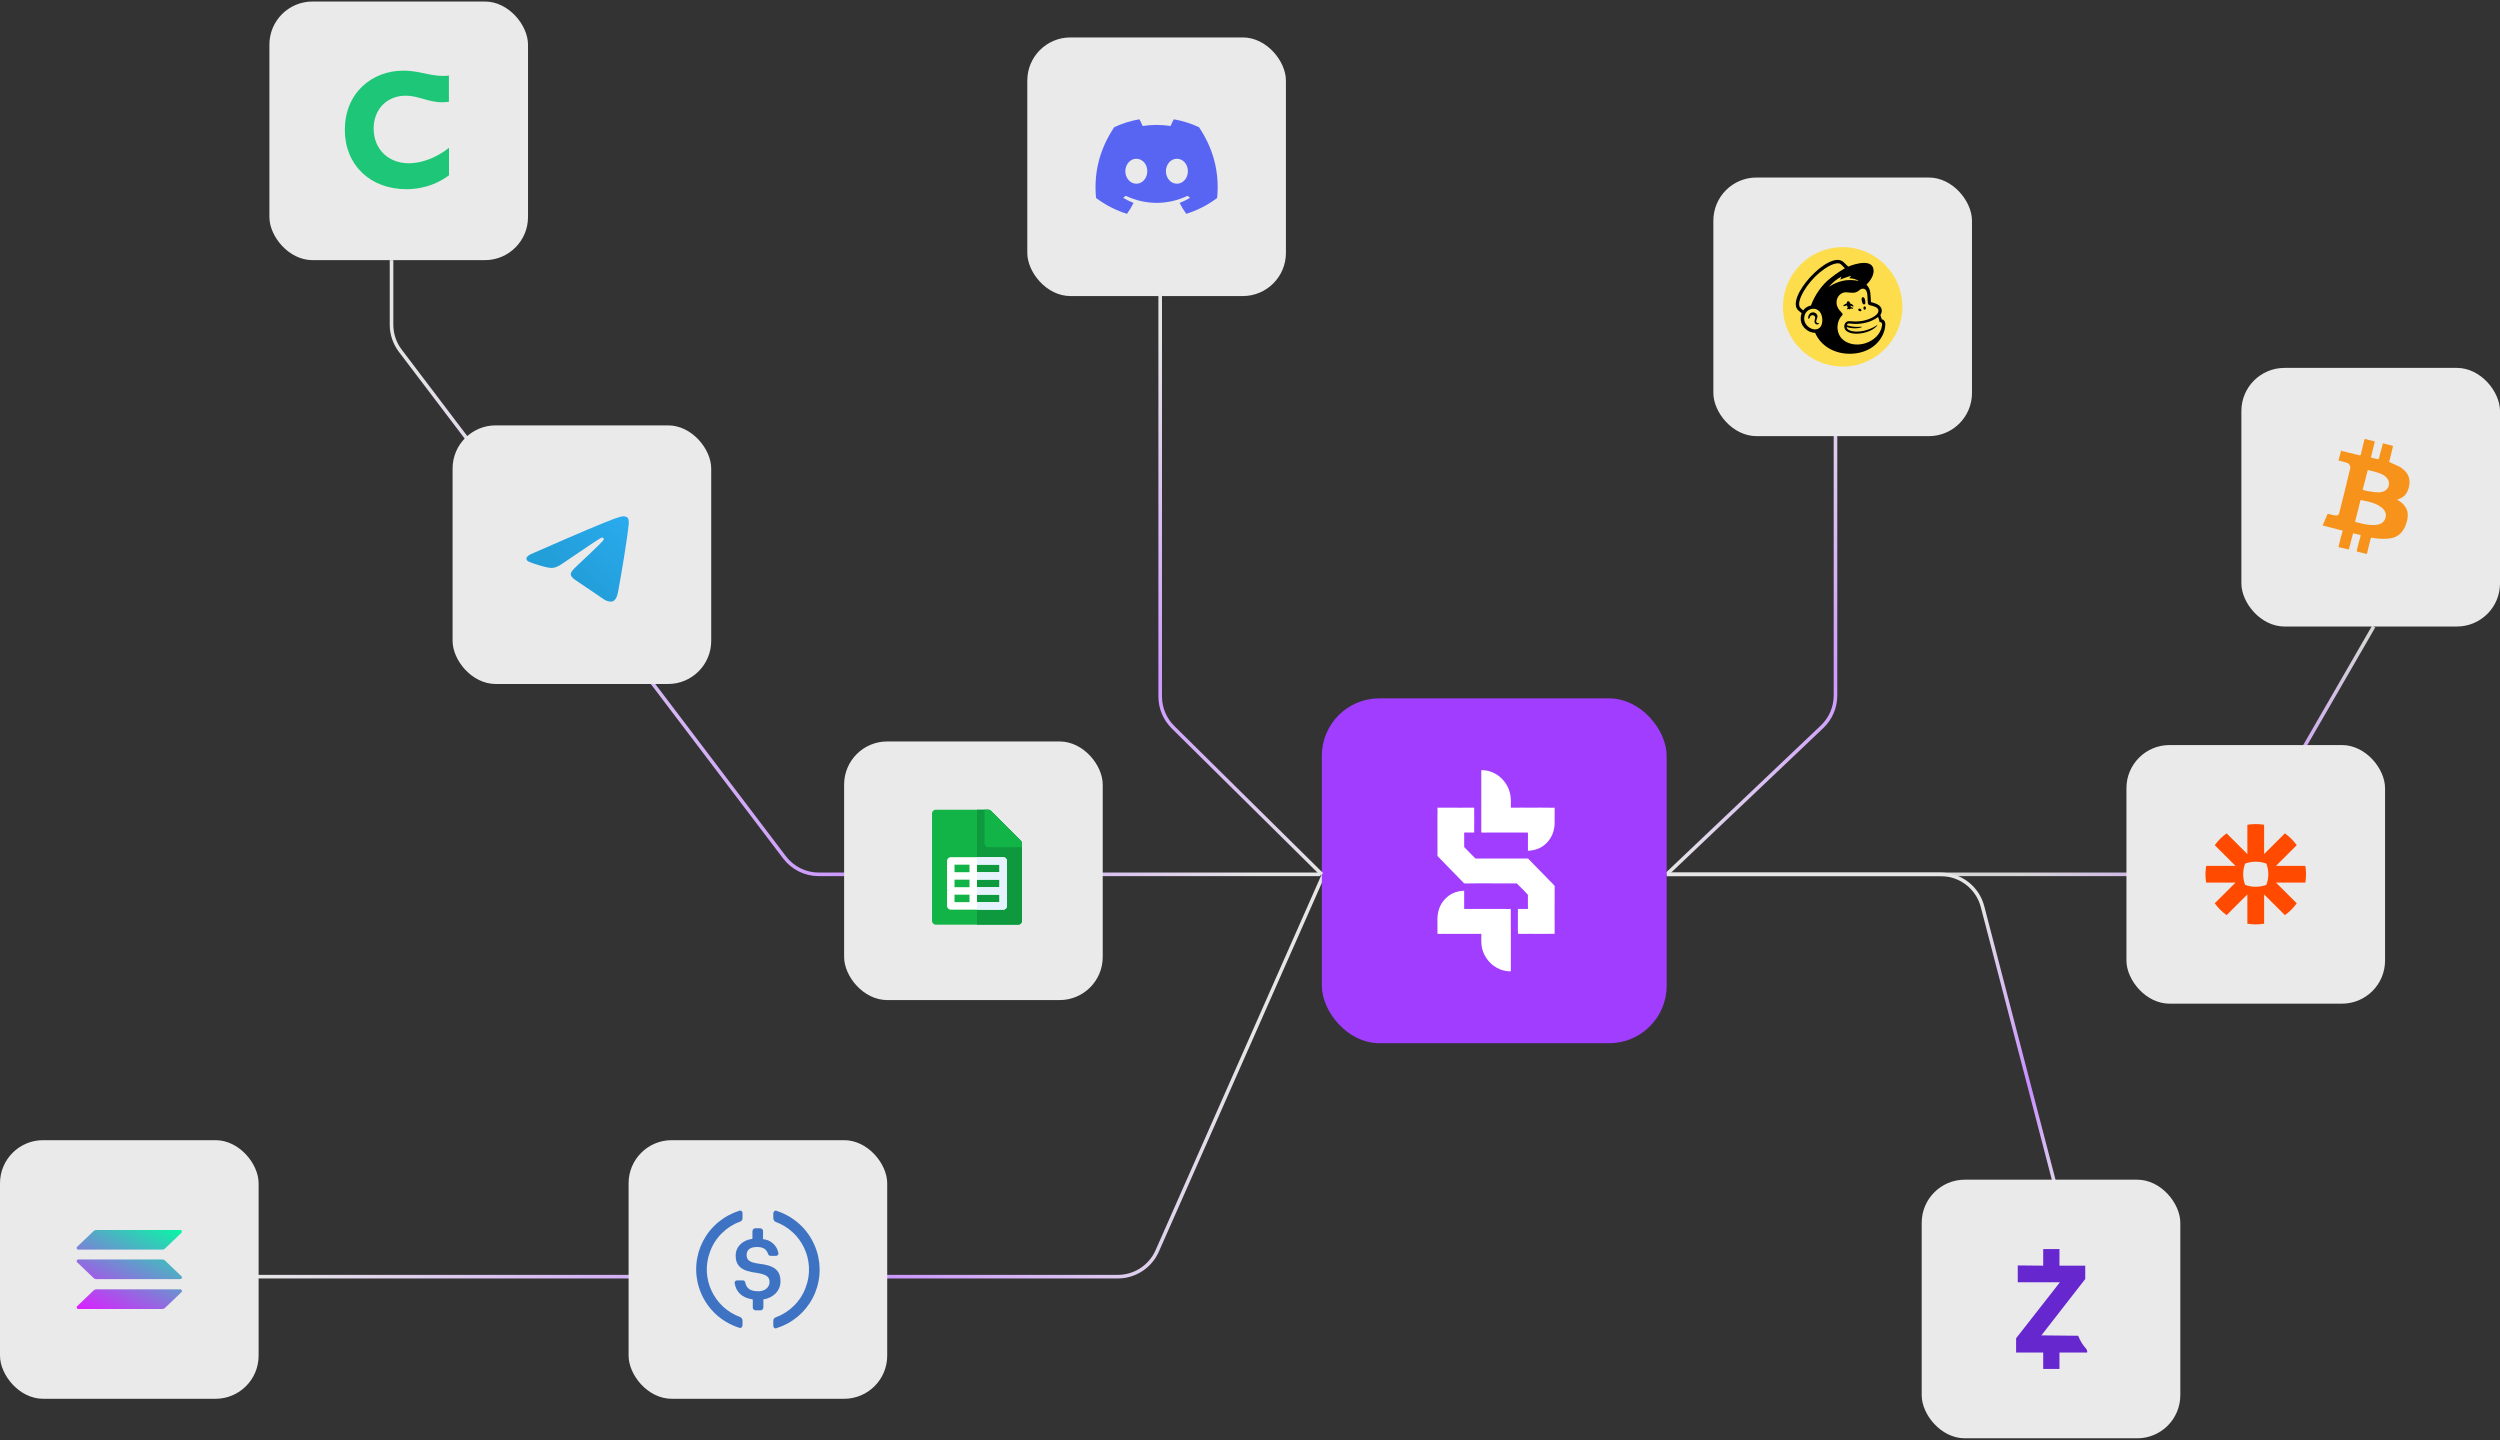 <svg width="696" height="401" viewBox="0 0 696 401" fill="none" xmlns="http://www.w3.org/2000/svg">
<rect x="0" y="0" width="696" height="401" fill="#333333" stroke="none"/>
<path d="M464 243.423L507.264 202.333C509.649 200.068 511 196.922 511 193.632V81.423" stroke="url(#paint0_linear_292_4639)"/>
<path d="M464 243.423H614.072C618.359 243.423 622.321 241.136 624.464 237.423L660.837 174.423" stroke="url(#paint1_linear_292_4639)"/>
<path d="M464 243.423H540.322C545.785 243.423 550.558 247.112 551.935 252.398L572 329.423" stroke="url(#paint2_linear_292_4639)"/>
<path d="M367.5 243.423H227.96C224.205 243.423 220.667 241.666 218.399 238.674L111.439 97.638C109.856 95.552 109 93.006 109 90.387V72.423" stroke="url(#paint3_linear_292_4639)"/>
<path d="M368.5 243.423L322.16 348.274C320.239 352.62 315.935 355.423 311.184 355.423H71.5" stroke="url(#paint4_linear_292_4639)"/>
<rect x="368" y="194.423" width="96" height="96" rx="16" fill="#A13DFF"/>
<path d="M400.185 255.611C400.263 253.697 400.832 251.927 402.109 250.495C403.631 248.789 405.405 248.08 407.625 247.976C407.649 249.668 407.629 251.363 407.629 253.055L408.627 253.054L413.507 253.055C414.477 253.054 415.449 253.07 416.418 253.053L416.667 253.051L419.248 253.056C419.631 253.056 420.081 253.101 420.456 253.038C420.492 253.046 420.578 253.052 420.595 253.085C420.647 253.193 420.606 268.763 420.613 270.358C420.224 270.573 418.626 270.196 418.2 270.064C417.963 269.99 417.505 269.883 417.335 269.701L417.281 269.695C417.191 269.677 417.141 269.642 417.069 269.587C416.891 269.571 416.616 269.396 416.486 269.273C416.35 269.226 416.217 269.124 416.094 269.046L416.089 269.023C415.583 268.798 414.818 268.016 414.447 267.581C413.384 266.335 412.642 264.763 412.455 263.108C412.37 262.356 412.391 261.602 412.393 260.846C412.393 260.658 412.446 260.143 412.36 259.991L412.234 259.963C411.931 260.015 411.571 259.98 411.261 259.98L401.999 259.98L401.86 259.977C401.501 259.98 400.477 260.043 400.206 259.956L400.181 259.928C400.207 259.677 400.191 259.409 400.191 259.156L400.186 257.587L400.187 257.342C400.193 256.765 400.192 256.188 400.185 255.611Z" fill="white"/>
<path d="M412.389 214.425C412.536 214.421 412.683 214.422 412.83 214.427C412.977 214.432 413.123 214.442 413.27 214.456C413.416 214.47 413.562 214.488 413.707 214.51C413.853 214.533 413.998 214.559 414.141 214.59C414.285 214.621 414.428 214.657 414.57 214.696C414.712 214.736 414.853 214.779 414.992 214.827C415.132 214.875 415.269 214.927 415.406 214.983C415.542 215.039 415.677 215.099 415.81 215.163L415.834 215.164C415.924 215.212 416.015 215.261 416.107 215.307C416.252 215.386 416.402 215.461 416.539 215.555L416.796 215.706C416.917 215.79 417.037 215.876 417.16 215.958C418.976 217.356 420.201 219.273 420.527 221.602C420.676 222.662 420.614 223.772 420.612 224.843C420.775 224.863 420.937 224.864 421.1 224.866C422.826 224.814 424.565 224.858 426.292 224.858C427.96 224.858 429.639 224.814 431.305 224.859C431.787 224.862 432.36 224.925 432.83 224.84C432.798 225.152 432.813 225.474 432.814 225.787L432.816 227.345L432.815 227.58C432.815 228.127 432.78 228.696 432.818 229.24C432.725 231.466 431.984 233.357 430.372 234.879C428.927 236.241 427.296 236.753 425.378 236.857L425.375 233.512C425.375 232.954 425.407 232.373 425.366 231.817C425.337 231.798 425.315 231.781 425.282 231.771C424.967 231.808 424.628 231.785 424.311 231.785H416.622L416.421 231.784L413.77 231.787C413.321 231.787 412.833 231.827 412.389 231.763L412.389 214.425Z" fill="white"/>
<path d="M407.609 224.858C408.543 224.862 409.477 224.861 410.411 224.854C410.415 227.163 410.446 229.477 410.411 231.784L407.629 231.784L407.629 234.384C407.629 234.86 407.61 235.345 407.635 235.819C408.685 236.892 409.718 237.988 410.79 239.036L410.923 238.994C411.409 239.069 412.199 239.01 412.715 239.01L423.069 239.009L424.607 239.007C424.863 239.007 425.169 238.973 425.419 239.024L428.577 242.262L428.738 242.418L428.863 242.56L428.925 242.614L431.49 245.251C431.904 245.678 432.363 246.094 432.746 246.547C432.792 246.601 432.816 246.638 432.833 246.706C432.783 247.105 432.812 247.535 432.812 247.938L432.815 250.216C432.816 252.592 432.784 254.974 432.816 257.35L432.814 257.582L432.813 259.145C432.813 259.413 432.787 259.714 432.83 259.978L432.707 259.977L431.192 259.98L431.108 259.977C429.384 260.008 427.655 259.976 425.93 259.977C424.885 259.977 423.664 260.035 422.633 259.968L422.61 259.958C422.547 259.79 422.589 253.764 422.586 253.054L425.376 253.053C425.341 251.74 425.395 250.422 425.368 249.108C424.371 248.043 423.336 246.98 422.29 245.966L422.268 245.919C421.841 245.992 420.914 245.932 420.442 245.932L416.233 245.936C414.107 245.887 411.966 245.934 409.839 245.935C409.398 245.935 407.946 245.993 407.6 245.916L404.415 242.644L404.287 242.522L404.157 242.38L404.033 242.266C403.65 241.844 403.238 241.445 402.841 241.037L400.166 238.277C400.235 237.962 400.191 237.563 400.191 237.237L400.188 235.282L400.186 227.583L400.188 227.279C400.19 226.523 400.247 225.579 400.173 224.841C400.374 224.866 400.578 224.864 400.781 224.866C401.226 224.856 401.671 224.854 402.116 224.858L405.756 224.862C406.365 224.863 407.003 224.902 407.609 224.858Z" fill="white"/>
<rect y="317.423" width="72" height="72" rx="12" fill="#EAEAEA"/>
<path d="M26.101 359.217C26.28 359.046 26.524 358.949 26.778 358.949H50.188C50.614 358.949 50.828 359.443 50.526 359.731L45.9 364.155C45.721 364.326 45.477 364.423 45.224 364.423H21.814C21.387 364.423 21.174 363.929 21.475 363.641L26.101 359.217Z" fill="url(#paint5_linear_292_4639)"/>
<path d="M26.101 342.691C26.28 342.519 26.524 342.423 26.778 342.423H50.188C50.614 342.423 50.828 342.916 50.526 343.205L45.9 347.629C45.721 347.8 45.477 347.897 45.224 347.897H21.814C21.387 347.897 21.174 347.403 21.475 347.115L26.101 342.691Z" fill="url(#paint6_linear_292_4639)"/>
<path d="M45.9 350.901C45.721 350.73 45.477 350.633 45.224 350.633H21.814C21.387 350.633 21.174 351.127 21.475 351.415L26.101 355.839C26.28 356.011 26.524 356.107 26.778 356.107H50.188C50.614 356.107 50.828 355.614 50.526 355.325L45.9 350.901Z" fill="url(#paint7_linear_292_4639)"/>
<rect x="235" y="206.423" width="72" height="72" rx="12" fill="#EAEAEA"/>
<g clip-path="url(#clip0_292_4639)">
<path d="M284.522 256.379C284.522 256.955 284.055 257.423 283.479 257.423H260.522C259.946 257.423 259.479 256.955 259.479 256.379V226.466C259.479 225.89 259.946 225.423 260.522 225.423H275.131C275.407 225.423 275.673 225.533 275.868 225.729L284.216 234.076C284.412 234.272 284.522 234.538 284.522 234.814V256.379Z" fill="#12B347"/>
<path d="M284.522 256.379V234.815C284.522 234.538 284.411 234.272 284.215 234.076L275.837 225.727C275.641 225.532 275.376 225.423 275.1 225.423H272V257.423H283.478C284.055 257.423 284.522 256.956 284.522 256.379Z" fill="#0F993E"/>
<path d="M284.217 234.077L275.869 225.729C275.673 225.533 275.408 225.423 275.131 225.423H274.088L274.088 234.814C274.088 235.39 274.555 235.858 275.131 235.858H284.523V234.814C284.523 234.537 284.413 234.272 284.217 234.077Z" fill="#12B347"/>
<path d="M279.305 238.64H264.696C264.12 238.64 263.652 239.108 263.652 239.684V252.206C263.652 252.782 264.12 253.249 264.696 253.249H279.305C279.881 253.249 280.348 252.782 280.348 252.206V239.684C280.348 239.108 279.881 238.64 279.305 238.64ZM265.739 244.901H269.913V246.988H265.739V244.901ZM272 244.901H278.261V246.988H272V244.901ZM278.261 242.814H272V240.727H278.261V242.814ZM269.913 240.727V242.814H265.739V240.727H269.913ZM265.739 249.075H269.913V251.162H265.739V249.075ZM272 251.162V249.075H278.261V251.162H272Z" fill="white"/>
<path d="M279.304 238.64H272V240.727H278.261V242.814H272V244.901H278.261V246.988H272V249.075H278.261V251.162H272V253.249H279.304C279.881 253.249 280.348 252.782 280.348 252.205V239.684C280.348 239.107 279.881 238.64 279.304 238.64Z" fill="#E6F3FF"/>
</g>
<rect x="477" y="49.423" width="72" height="72" rx="12" fill="#EAEAEA"/>
<path d="M513 68.798C503.83 68.798 496.375 76.253 496.375 85.423C496.375 94.593 503.83 102.048 513 102.048C522.17 102.048 529.625 94.593 529.625 85.423C529.625 76.253 522.17 68.798 513 68.798Z" fill="#FDDD4C"/>
<path d="M505.719 89.757C505.356 89.207 506.27 88.374 505.898 87.675C505.684 87.272 505.333 87.02 504.913 86.967C504.509 86.917 504.093 87.064 503.828 87.353C503.409 87.809 503.344 88.429 503.425 88.649C503.454 88.729 503.501 88.751 503.534 88.756C503.762 88.786 503.891 88.201 503.969 88.079C504.187 87.743 504.681 87.641 505.023 87.862C505.67 88.281 505.109 88.957 505.157 89.529C505.204 90.085 505.551 90.309 505.862 90.332C506.165 90.344 506.377 90.175 506.43 90.053C506.558 89.76 506.018 90.21 505.719 89.757Z" fill="black"/>
<path d="M519.244 84.705C519.074 84.682 518.889 84.683 518.696 84.705C518.549 84.52 518.418 84.221 518.344 83.871C518.212 83.25 518.226 82.799 518.593 82.741C518.961 82.682 519.139 83.059 519.271 83.68C519.359 84.098 519.342 84.482 519.244 84.705Z" fill="black"/>
<path d="M515.214 85.075C515.228 85.216 515.234 85.359 515.229 85.49C515.585 85.511 515.838 85.68 515.905 85.787C515.939 85.842 515.925 85.878 515.914 85.895C515.877 85.952 515.798 85.944 515.633 85.925C515.488 85.909 515.333 85.895 515.171 85.902C515.083 86.172 514.822 86.197 514.639 85.998C514.511 86.037 514.259 86.197 514.184 86.023C514.184 85.936 514.274 85.81 514.438 85.699C514.326 85.485 514.251 85.257 514.207 85.02C513.974 85.062 513.765 85.127 513.601 85.178C513.524 85.202 513.22 85.34 513.184 85.184C513.16 85.077 513.327 84.901 513.503 84.773C513.7 84.633 513.919 84.534 514.145 84.477C514.14 84.139 514.226 83.904 514.471 83.865C514.775 83.817 514.963 84.051 515.094 84.484C515.461 84.586 515.828 84.839 515.989 85.1C516.052 85.202 516.065 85.28 516.024 85.321C515.922 85.427 515.358 85.121 515.214 85.075Z" fill="black"/>
<path d="M517.629 86.591C517.862 86.704 518.118 86.66 518.202 86.492C518.285 86.324 518.164 86.097 517.931 85.984C517.698 85.871 517.442 85.916 517.358 86.083C517.275 86.251 517.396 86.478 517.629 86.591Z" fill="black"/>
<path d="M518.775 85.758C518.78 85.502 518.937 85.297 519.126 85.3C519.315 85.304 519.465 85.514 519.46 85.77C519.456 86.026 519.299 86.231 519.11 86.227C518.921 86.224 518.771 86.014 518.775 85.758Z" fill="black"/>
<path fill-rule="evenodd" clip-rule="evenodd" d="M523.899 88.9C523.903 88.913 523.898 88.895 523.899 88.9C524.279 88.9 524.875 89.331 524.875 90.371C524.875 91.406 524.44 92.578 524.337 92.839C522.77 96.546 519.029 98.61 514.573 98.48C510.419 98.358 506.876 96.194 505.326 92.667C504.388 92.668 503.422 92.261 502.687 91.618C501.913 90.941 501.435 90.065 501.342 89.151C501.27 88.439 501.358 87.777 501.584 87.2L500.713 86.471C496.729 83.15 509.192 69.477 513.177 72.909C513.197 72.926 514.534 74.219 514.537 74.222C516.459 73.417 521.608 71.883 521.614 75.454C521.616 76.639 520.851 78.022 519.624 79.276C521.042 80.574 520.668 82.417 520.893 84.108L521.386 84.243C522.324 84.502 522.992 84.849 523.318 85.187C523.645 85.525 523.807 85.853 523.866 86.237C523.921 86.547 523.913 87.094 523.499 87.706C523.648 88.1 523.784 88.494 523.899 88.9ZM505.256 91.705C505.395 91.708 505.533 91.699 505.668 91.676C507.125 91.431 507.506 89.87 507.266 88.337C506.995 86.606 505.809 85.996 505.004 85.952C504.78 85.941 504.572 85.96 504.4 85.994C502.963 86.28 502.152 87.487 502.311 89.055C502.456 90.473 503.909 91.669 505.256 91.705ZM502.001 86.42C502.483 85.728 503.271 85.228 504.166 85.056C505.304 82.04 507.206 79.26 509.722 77.347C511.589 75.809 513.603 74.706 513.603 74.706C513.603 74.706 512.519 73.465 512.191 73.374C510.176 72.836 505.824 75.799 503.045 79.713C501.921 81.297 500.311 84.102 501.081 85.545C501.175 85.723 501.713 86.183 502.001 86.42ZM518.338 91.012C518.341 91.044 518.321 91.078 518.292 91.09C518.292 91.09 516.673 91.833 514.101 91.048C514.194 91.819 515.128 92.111 515.782 92.217C518.969 92.758 521.948 90.959 522.619 90.506C522.734 90.428 522.618 90.628 522.597 90.658C521.776 91.703 519.569 92.914 516.697 92.913C515.444 92.913 514.193 92.478 513.733 91.808C513.02 90.77 513.698 89.254 514.886 89.412C516.895 89.636 518.954 89.468 520.814 88.616C522.435 87.873 523.047 87.056 522.955 86.394C522.812 85.368 521.291 85.207 520.522 84.958C520.188 84.849 520.023 84.761 519.985 84.14C519.969 83.869 519.921 82.923 519.904 82.531C519.873 81.846 519.789 80.909 519.201 80.523C519.047 80.422 518.877 80.373 518.697 80.364C518.554 80.357 518.469 80.377 518.424 80.387C518.413 80.39 518.405 80.392 518.399 80.393C518.081 80.446 517.886 80.607 517.656 80.796C517.643 80.807 517.63 80.818 517.616 80.829C516.882 81.434 516.262 81.532 515.573 81.503C515.358 81.494 515.136 81.473 514.903 81.45C514.688 81.429 514.463 81.407 514.223 81.393L513.931 81.377C512.776 81.318 511.537 82.302 511.331 83.701C511.101 85.261 511.973 86.217 512.541 86.839C512.681 86.993 512.803 87.126 512.884 87.243C512.937 87.313 512.998 87.412 512.998 87.507C512.998 87.62 512.923 87.709 512.851 87.785C511.672 88.982 511.296 90.882 511.74 92.466C511.795 92.663 511.866 92.852 511.949 93.033C512.991 95.436 516.223 96.555 519.379 95.537C521.592 94.824 523.547 93.1 523.945 90.722C524.04 90.102 523.901 89.863 523.711 89.748C523.51 89.626 523.27 89.668 523.27 89.668C523.27 89.668 523.16 88.928 522.85 88.255C521.93 88.972 520.745 89.475 519.843 89.731C518.398 90.14 516.837 90.299 515.344 90.106C514.738 90.028 514.331 89.975 514.157 90.535C516.149 91.255 518.257 90.947 518.257 90.947C518.298 90.942 518.334 90.972 518.338 91.012ZM512.592 77.04C511.502 77.59 510.286 78.57 509.298 79.697C509.263 79.737 509.315 79.792 509.358 79.762C510.211 79.149 511.381 78.579 512.913 78.21C514.63 77.797 516.282 77.97 517.292 78.199C517.343 78.21 517.374 78.124 517.33 78.099C516.662 77.73 515.639 77.479 514.913 77.474C514.877 77.473 514.857 77.432 514.878 77.404C515.004 77.237 515.176 77.073 515.333 76.954C515.368 76.927 515.347 76.871 515.302 76.873C514.399 76.928 512.335 77.869 512.343 77.835C512.396 77.584 512.562 77.252 512.649 77.098C512.669 77.061 512.629 77.021 512.592 77.04Z" fill="black"/>
<rect x="75" y="0.423" width="72" height="72" rx="12" fill="#EAEAEA"/>
<g clip-path="url(#clip1_292_4639)">
<path d="M113.119 52.667C118.696 52.667 122.648 50.568 125 48.807V41.16C121.533 43.886 117.459 45.454 113.846 45.454C108.075 45.454 104.026 41.498 104.026 35.805C104.026 30.402 107.712 26.639 112.973 26.639C114.695 26.639 116.174 27.073 117.75 27.507C119.375 27.965 121.072 28.472 123.084 28.472C123.715 28.472 124.345 28.424 124.976 28.327V21.042C124.442 21.09 123.933 21.139 123.4 21.139C121.581 21.139 119.932 20.801 118.211 20.439C116.392 20.053 114.525 19.667 112.319 19.667C107.93 19.667 103.856 21.211 100.874 24.057C97.697 27.073 96 31.27 96 36.167C96 45.889 103.032 52.667 113.119 52.667Z" fill="#1EC677"/>
</g>
<rect x="624" y="102.423" width="72" height="72" rx="12" fill="#EAEAEA"/>
<path d="M651.567 125.458C652.449 125.698 653.33 125.858 654.212 126.099C655.093 126.339 655.974 126.499 656.856 126.74C657.096 126.82 657.176 126.74 657.256 126.499C657.577 125.137 657.897 123.855 658.218 122.493C658.298 122.253 658.378 122.173 658.618 122.253C659.42 122.493 660.141 122.653 660.942 122.814C661.182 122.894 661.182 122.974 661.102 123.134C660.782 124.416 660.461 125.778 660.141 127.06C660.141 127.14 660.141 127.221 660.061 127.381C660.702 127.541 661.423 127.701 662.064 127.862C662.144 127.862 662.224 127.701 662.304 127.621C662.545 126.58 662.785 125.618 663.105 124.576C663.186 124.256 663.266 123.935 663.346 123.615C663.346 123.455 663.426 123.375 663.586 123.455C664.387 123.695 665.189 123.855 666.07 124.096C666.15 124.096 666.15 124.176 666.23 124.176C665.99 125.217 665.75 126.179 665.509 127.14C665.429 127.541 665.349 127.942 665.189 128.342C665.109 128.583 665.189 128.663 665.429 128.743C666.31 129.144 667.192 129.544 668.073 129.945C668.874 130.426 669.596 131.067 670.156 131.868C670.878 133.07 670.958 134.352 670.637 135.634C670.397 136.515 670.076 137.316 669.435 137.957C668.955 138.438 668.314 138.759 667.673 138.999C667.592 138.999 667.512 139.079 667.352 139.079C667.673 139.319 667.993 139.48 668.314 139.72C669.275 140.441 669.916 141.323 670.237 142.444C670.397 143.326 670.317 144.287 670.076 145.169C669.756 146.29 669.355 147.252 668.634 148.133C667.753 149.175 666.631 149.736 665.349 149.896C663.666 150.136 662.064 149.976 660.461 149.736C660.221 149.656 660.061 149.736 659.981 149.976C659.66 151.258 659.34 152.62 659.019 153.902C658.939 154.223 658.939 154.303 658.538 154.143C657.817 153.982 657.016 153.742 656.295 153.582C656.054 153.502 656.054 153.422 656.135 153.261C656.455 151.899 656.776 150.537 657.176 149.255C657.176 149.095 657.256 149.015 657.096 148.935C656.455 148.774 655.814 148.614 655.093 148.454C654.933 149.175 654.692 149.896 654.532 150.617C654.372 151.338 654.131 152.059 653.971 152.781C653.891 152.941 653.891 153.021 653.651 152.941C652.849 152.7 652.048 152.54 651.247 152.38C651.006 152.3 651.006 152.22 651.087 152.059C651.407 150.697 651.728 149.335 652.128 148.053C652.128 147.973 652.208 147.893 652.208 147.733C650.365 147.252 648.523 146.771 646.6 146.29C646.76 145.97 646.84 145.73 647 145.409C647.321 144.688 647.641 143.967 647.882 143.326C647.962 143.085 648.042 143.085 648.282 143.085C648.843 143.246 649.484 143.406 650.045 143.486C650.686 143.646 651.167 143.326 651.247 142.765C652.288 138.678 653.33 134.592 654.292 130.426C654.452 129.785 654.051 129.063 653.33 128.823C652.609 128.583 651.888 128.422 651.247 128.262C651.087 128.262 651.006 128.182 651.087 128.022C651.327 127.14 651.567 126.179 651.808 125.298C651.487 125.538 651.487 125.538 651.567 125.458ZM655.654 145.249C655.734 145.249 655.814 145.329 655.814 145.329C657.096 145.649 658.458 146.05 659.82 146.13C660.782 146.21 661.663 146.21 662.545 145.89C664.067 145.409 664.708 143.406 663.827 142.124C663.426 141.483 662.785 141.082 662.144 140.682C660.702 139.88 659.019 139.56 657.417 139.239C657.176 139.159 657.176 139.239 657.096 139.48C656.936 140.281 656.695 141.002 656.535 141.803C656.215 142.925 655.974 144.047 655.654 145.249ZM662.384 137.076C662.545 137.076 662.945 136.996 663.266 136.916C664.788 136.595 665.589 134.832 664.788 133.47C664.387 132.749 663.666 132.268 662.945 131.948C661.823 131.467 660.702 131.227 659.5 130.906C659.259 130.826 659.179 130.906 659.099 131.147C658.699 132.829 658.298 134.432 657.817 136.114C657.737 136.275 657.817 136.355 657.977 136.435C658.298 136.515 658.538 136.595 658.859 136.675C660.061 136.836 661.102 137.076 662.384 137.076Z" fill="#F7931A"/>
<rect x="286" y="10.423" width="72" height="72" rx="12" fill="#EAEAEA"/>
<path d="M333.801 35.412C331.6 34.383 329.247 33.634 326.787 33.208C326.485 33.754 326.132 34.489 325.888 35.074C323.273 34.68 320.682 34.68 318.114 35.074C317.871 34.489 317.51 33.754 317.205 33.208C314.742 33.634 312.386 34.385 310.185 35.418C305.746 42.126 304.543 48.667 305.144 55.116C308.089 57.315 310.942 58.651 313.747 59.525C314.44 58.571 315.058 57.558 315.59 56.49C314.576 56.105 313.606 55.63 312.688 55.078C312.932 54.898 313.17 54.709 313.4 54.515C318.994 57.132 325.073 57.132 330.6 54.515C330.833 54.709 331.071 54.898 331.312 55.078C330.392 55.632 329.418 56.108 328.405 56.493C328.937 57.558 329.552 58.574 330.247 59.527C333.055 58.653 335.911 57.318 338.855 55.116C339.561 47.641 337.649 41.159 333.801 35.412ZM316.352 51.15C314.673 51.15 313.295 49.583 313.295 47.673C313.295 45.764 314.643 44.194 316.352 44.194C318.061 44.194 319.438 45.761 319.409 47.673C319.411 49.583 318.061 51.15 316.352 51.15ZM327.648 51.15C325.968 51.15 324.591 49.583 324.591 47.673C324.591 45.764 325.939 44.194 327.648 44.194C329.357 44.194 330.734 45.761 330.705 47.673C330.705 49.583 329.357 51.15 327.648 51.15Z" fill="#5865F2"/>
<rect x="592" y="207.423" width="72" height="72" rx="12" fill="#EAEAEA"/>
<g clip-path="url(#clip2_292_4639)">
<path d="M628.009 229.423C628.8 229.424 629.577 229.491 630.334 229.618V237.768L636.112 232.005C636.75 232.458 637.347 232.962 637.899 233.513C638.452 234.063 638.959 234.66 639.413 235.297L633.634 241.06H641.806C641.933 241.814 642 242.587 642 243.378V243.397C642 244.187 641.933 244.961 641.806 245.715H633.633L639.413 251.477C638.959 252.114 638.452 252.711 637.901 253.262H637.899C637.347 253.812 636.75 254.318 636.114 254.77L630.334 249.006V257.157C629.579 257.283 628.801 257.35 628.01 257.352H627.99C627.199 257.35 626.424 257.283 625.668 257.157V249.006L619.889 254.77C618.613 253.865 617.498 252.75 616.588 251.477L622.367 245.715H614.195C614.067 244.96 614 244.183 614 243.392V243.352C614.001 243.147 614.015 242.896 614.034 242.637L614.04 242.559C614.097 241.829 614.195 241.06 614.195 241.06H622.367L616.588 235.297C617.041 234.66 617.547 234.065 618.099 233.516L618.102 233.513C618.653 232.962 619.251 232.458 619.889 232.005L625.668 237.768V229.618C626.424 229.491 627.2 229.424 627.993 229.423H628.009ZM628.007 239.897H627.994C626.954 239.897 625.958 240.087 625.037 240.433C624.692 241.35 624.501 242.343 624.5 243.381V243.394C624.501 244.431 624.692 245.425 625.038 246.342C625.958 246.687 626.954 246.878 627.994 246.878H628.007C629.047 246.878 630.044 246.687 630.963 246.342C631.309 245.423 631.5 244.431 631.5 243.394V243.381C631.5 242.343 631.309 241.35 630.963 240.433C630.044 240.087 629.047 239.897 628.007 239.897Z" fill="#FF4A00"/>
</g>
<rect x="175" y="317.423" width="72" height="72" rx="12" fill="#EAEAEA"/>
<g clip-path="url(#clip3_292_4639)">
<path d="M217.285 356.742C217.285 353.423 215.285 352.285 211.285 351.81C208.429 351.431 207.858 350.673 207.858 349.345C207.858 348.017 208.811 347.164 210.715 347.164C212.429 347.164 213.382 347.732 213.857 349.156C213.906 349.293 213.997 349.412 214.116 349.497C214.235 349.582 214.378 349.628 214.524 349.629H216.047C216.135 349.631 216.223 349.616 216.305 349.583C216.387 349.551 216.461 349.502 216.523 349.44C216.586 349.378 216.635 349.304 216.668 349.222C216.701 349.141 216.717 349.053 216.715 348.965V348.871C216.528 347.841 216.007 346.902 215.232 346.199C214.457 345.495 213.472 345.068 212.429 344.982V342.707C212.429 342.328 212.143 342.043 211.668 341.948H210.238C209.858 341.948 209.572 342.232 209.477 342.707V344.889C206.619 345.267 204.811 347.164 204.811 349.535C204.811 352.664 206.715 353.896 210.715 354.371C213.382 354.845 214.238 355.415 214.238 356.932C214.238 358.448 212.905 359.492 211.096 359.492C208.619 359.492 207.763 358.449 207.477 357.026C207.383 356.648 207.096 356.457 206.81 356.457H205.191C205.103 356.455 205.016 356.471 204.934 356.503C204.853 356.536 204.779 356.585 204.716 356.647C204.654 356.709 204.605 356.783 204.572 356.865C204.54 356.946 204.524 357.033 204.526 357.121V357.215C204.905 359.587 206.43 361.293 209.572 361.768V364.045C209.572 364.423 209.858 364.709 210.333 364.803H211.763C212.143 364.803 212.429 364.518 212.524 364.045V361.767C215.382 361.293 217.285 359.301 217.285 356.74V356.742Z" fill="#3E73C4"/>
<path d="M206.145 366.699C198.716 364.043 194.907 355.793 197.67 348.492C199.098 344.507 202.24 341.474 206.145 340.051C206.526 339.862 206.715 339.578 206.715 339.103V337.774C206.715 337.396 206.526 337.112 206.145 337.017C206.049 337.017 205.859 337.017 205.763 337.11C203.62 337.78 201.631 338.866 199.909 340.307C198.188 341.749 196.769 343.516 195.733 345.509C194.698 347.501 194.066 349.678 193.876 351.915C193.685 354.152 193.939 356.405 194.623 358.543C196.335 363.856 200.431 367.934 205.763 369.64C206.145 369.829 206.526 369.64 206.62 369.26C206.715 369.167 206.715 369.07 206.715 368.881V367.553C206.715 367.268 206.431 366.89 206.145 366.699ZM216.238 337.112C215.857 336.921 215.476 337.112 215.382 337.49C215.287 337.585 215.287 337.681 215.287 337.87V339.198C215.287 339.578 215.571 339.956 215.857 340.146C223.285 342.803 227.095 351.053 224.332 358.354C222.904 362.338 219.762 365.371 215.857 366.795C215.476 366.984 215.287 367.268 215.287 367.743V369.071C215.287 369.449 215.476 369.734 215.857 369.829C215.952 369.829 216.143 369.829 216.238 369.735C218.381 369.066 220.371 367.98 222.092 366.538C223.814 365.097 225.233 363.329 226.269 361.337C227.304 359.345 227.935 357.168 228.126 354.931C228.316 352.694 228.063 350.441 227.379 348.303C225.666 342.896 221.476 338.818 216.238 337.112Z" fill="#3E73C4"/>
</g>
<rect x="535" y="328.423" width="72" height="72" rx="12" fill="#EAEAEA"/>
<g clip-path="url(#clip4_292_4639)">
<path d="M568.827 352.36L561.744 352.295L561.744 356.981H573.482L561.283 372.574V376.539H568.827V381.106H573.353V376.539H581.047C581.111 376.356 581.134 375.864 580.725 375.412C580.046 374.66 579.506 373.874 579.01 372.885C578.784 372.445 578.612 371.917 578.547 371.874C577.032 371.805 568.315 371.823 568.32 371.768L580.53 356.08V352.36H573.353V347.74H568.827V352.36Z" fill="#6627CF"/>
</g>
<rect x="126" y="118.423" width="72" height="72" rx="12" fill="#EAEAEA"/>
<path fill-rule="evenodd" clip-rule="evenodd" d="M148.518 153.959C156.168 150.608 161.27 148.398 163.822 147.331C171.11 144.282 172.625 143.753 173.612 143.735C173.829 143.732 174.314 143.786 174.629 144.042C174.894 144.259 174.967 144.551 175.002 144.757C175.037 144.962 175.081 145.43 175.046 145.796C174.651 149.968 172.942 160.094 172.073 164.768C171.705 166.746 170.98 167.409 170.279 167.473C168.755 167.614 167.598 166.461 166.122 165.488C163.812 163.965 162.507 163.018 160.265 161.532C157.674 159.815 159.354 158.871 160.831 157.329C161.217 156.926 167.932 150.784 168.062 150.227C168.078 150.157 168.093 149.898 167.94 149.76C167.786 149.623 167.56 149.67 167.396 149.707C167.165 149.76 163.475 152.213 156.327 157.065C155.279 157.788 154.331 158.14 153.481 158.122C152.544 158.101 150.741 157.589 149.401 157.151C147.758 156.614 146.452 156.33 146.565 155.417C146.625 154.942 147.276 154.456 148.518 153.959Z" fill="url(#paint8_linear_292_4639)"/>
<path d="M368 243.423L326.562 202.446C324.283 200.191 323 197.119 323 193.913V81.923" stroke="url(#paint9_linear_292_4639)"/>
<defs>
<linearGradient id="paint0_linear_292_4639" x1="465.807" y1="243.423" x2="516.113" y2="94.694" gradientUnits="userSpaceOnUse">
<stop stop-color="#E6E6E6"/>
<stop offset="0.409" stop-color="#CE99FF"/>
<stop offset="1" stop-color="#E6E6E6"/>
</linearGradient>
<linearGradient id="paint1_linear_292_4639" x1="666" y1="191.923" x2="564" y2="247.423" gradientUnits="userSpaceOnUse">
<stop stop-color="#D6D6D6"/>
<stop offset="0.409" stop-color="#C88EFF"/>
<stop offset="1" stop-color="#D6D6D6"/>
</linearGradient>
<linearGradient id="paint2_linear_292_4639" x1="580" y1="329.423" x2="524.645" y2="292.23" gradientUnits="userSpaceOnUse">
<stop stop-color="#E6E6E6"/>
<stop offset="0.409" stop-color="#C88EFF"/>
<stop offset="1" stop-color="#E6E6E6"/>
</linearGradient>
<linearGradient id="paint3_linear_292_4639" x1="350.093" y1="243.423" x2="109.435" y2="243.423" gradientUnits="userSpaceOnUse">
<stop stop-color="#E6E6E6"/>
<stop offset="0.409" stop-color="#C88EFF"/>
<stop offset="1" stop-color="#E6E6E6"/>
</linearGradient>
<linearGradient id="paint4_linear_292_4639" x1="348.5" y1="355.423" x2="72" y2="355.423" gradientUnits="userSpaceOnUse">
<stop stop-color="#E6E6E6"/>
<stop offset="0.409" stop-color="#C88EFF"/>
<stop offset="1" stop-color="#E6E6E6"/>
</linearGradient>
<linearGradient id="paint5_linear_292_4639" x1="41.165" y1="336.388" x2="26.053" y2="366.633" gradientUnits="userSpaceOnUse">
<stop stop-color="#00FFA3"/>
<stop offset="1" stop-color="#DC1FFF"/>
</linearGradient>
<linearGradient id="paint6_linear_292_4639" x1="41.165" y1="336.388" x2="26.053" y2="366.633" gradientUnits="userSpaceOnUse">
<stop stop-color="#00FFA3"/>
<stop offset="1" stop-color="#DC1FFF"/>
</linearGradient>
<linearGradient id="paint7_linear_292_4639" x1="41.165" y1="336.388" x2="26.053" y2="366.633" gradientUnits="userSpaceOnUse">
<stop stop-color="#00FFA3"/>
<stop offset="1" stop-color="#DC1FFF"/>
</linearGradient>
<linearGradient id="paint8_linear_292_4639" x1="174.586" y1="143.894" x2="158.957" y2="160.802" gradientUnits="userSpaceOnUse">
<stop stop-color="#2AABEE"/>
<stop offset="1" stop-color="#229ED9"/>
</linearGradient>
<linearGradient id="paint9_linear_292_4639" x1="366.27" y1="243.423" x2="314.5" y2="96.423" gradientUnits="userSpaceOnUse">
<stop stop-color="#E6E6E6"/>
<stop offset="0.409" stop-color="#CE99FF"/>
<stop offset="1" stop-color="#E6E6E6"/>
</linearGradient>
<clipPath id="clip0_292_4639">
<rect width="32" height="32" fill="white" transform="translate(256 225.423)"/>
</clipPath>
<clipPath id="clip1_292_4639">
<rect width="34" height="34" fill="white" transform="translate(94 19.423)"/>
</clipPath>
<clipPath id="clip2_292_4639">
<rect width="28" height="28" fill="white" transform="translate(614 229.423)"/>
</clipPath>
<clipPath id="clip3_292_4639">
<rect width="50" height="50" fill="white" transform="translate(186 328.423)"/>
</clipPath>
<clipPath id="clip4_292_4639">
<rect width="44" height="44" fill="white" transform="translate(549 342.423)"/>
</clipPath>
</defs>
</svg>
